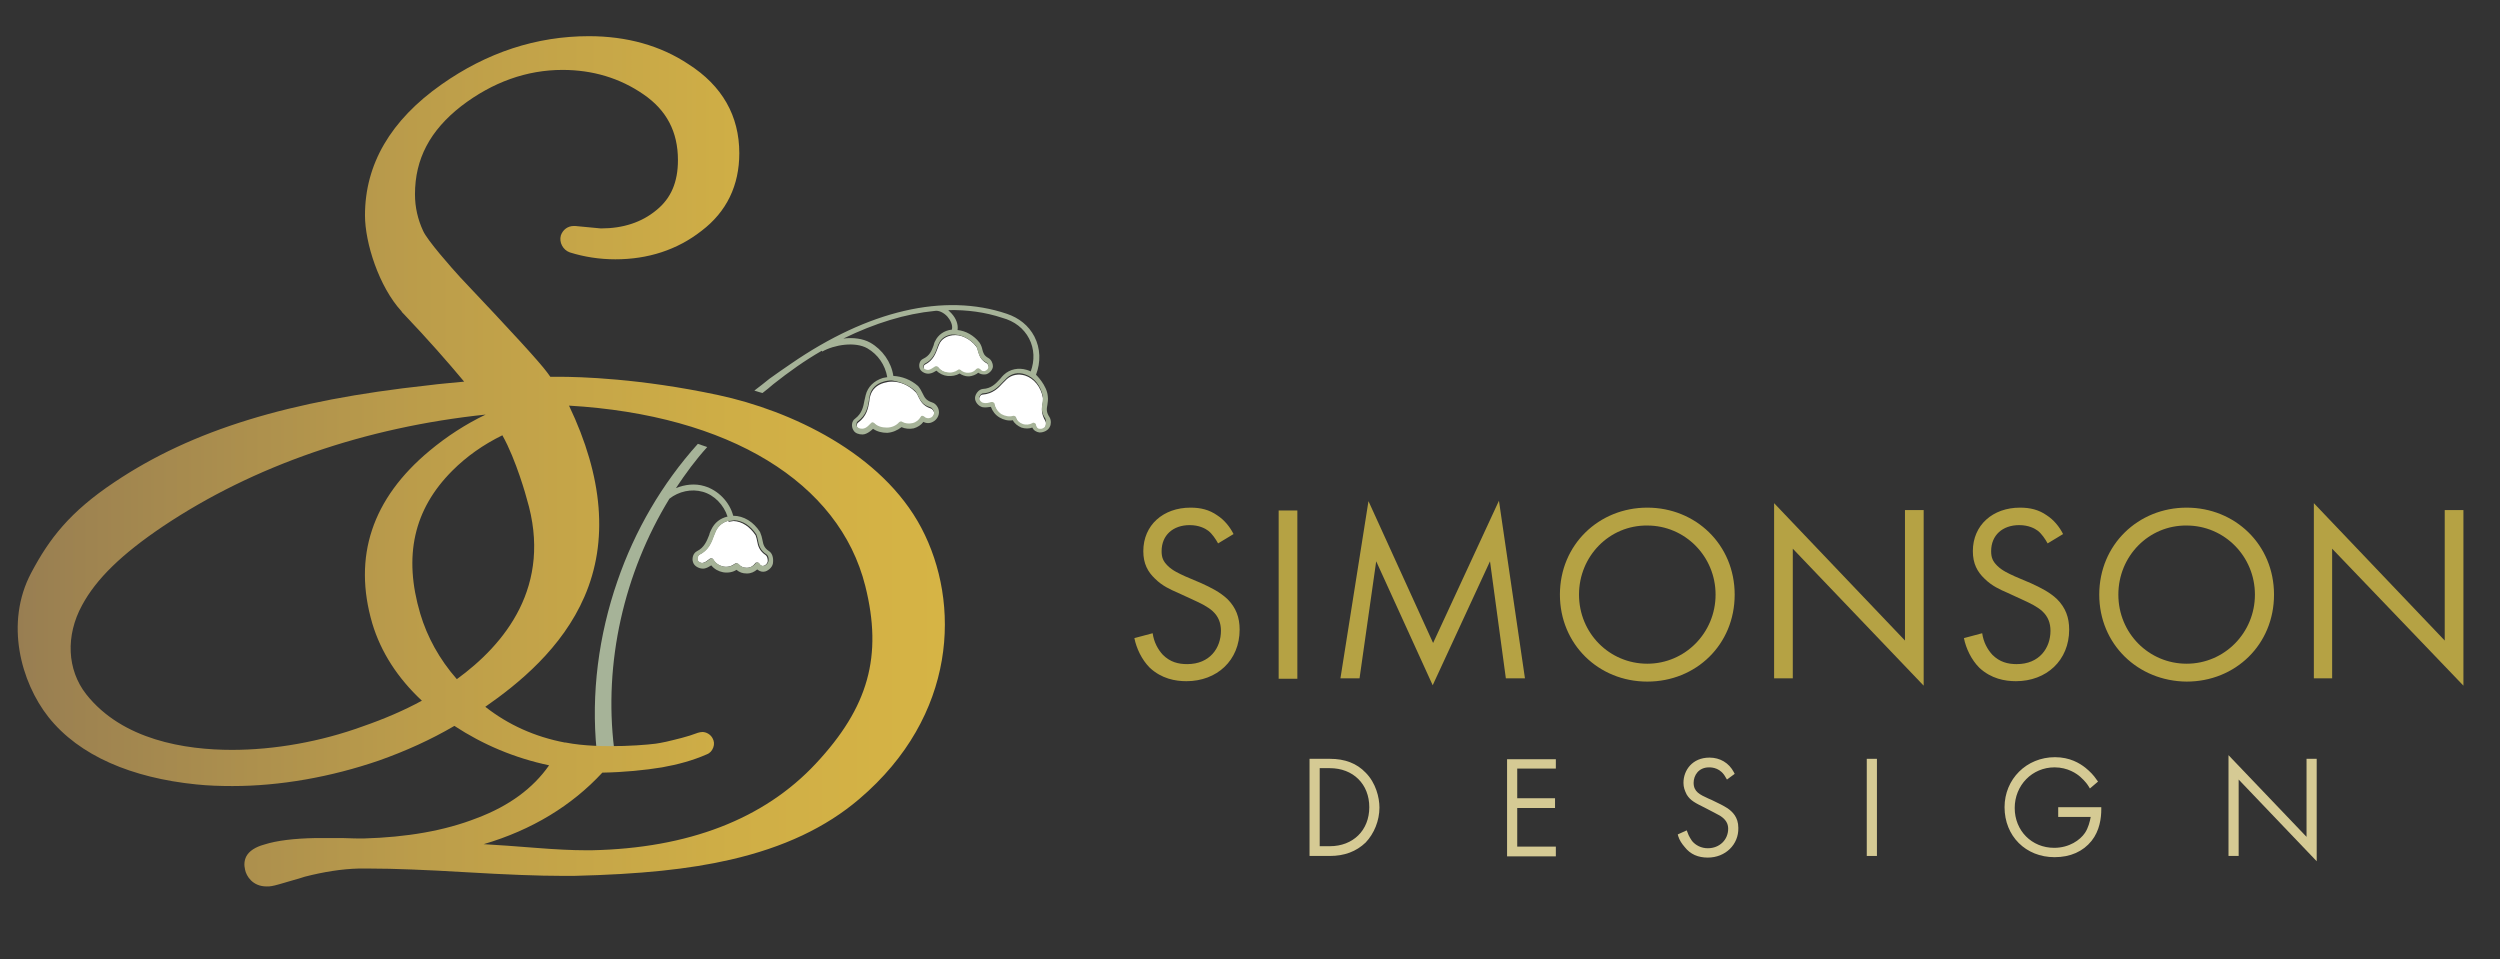<?xml version="1.0" encoding="utf-8"?>
<!-- Generator: Adobe Illustrator 24.3.0, SVG Export Plug-In . SVG Version: 6.00 Build 0)  -->
<svg version="1.1" id="LOGO_ON_BLACK" xmlns="http://www.w3.org/2000/svg" xmlns:xlink="http://www.w3.org/1999/xlink" x="0px"
	 y="0px" viewBox="0 0 615.1 236" style="enable-background:new 0 0 615.1 236;" xml:space="preserve">
<rect x="0" y="0" width="615.1" height="236" fill="#333333" stroke="none"/>
<style type="text/css">
	.st0{fill:#FFFFFF;}
	.st1{fill:#A6B398;}
	.st2{fill:#D5CA94;}
	.st3{fill:#B5A244;}
	.st4{fill:url(#SVGID_1_);}
</style>
<g>
	<g>
		<path class="st0" d="M219.5,93.9c-0.7,0-1.3,0.1-2,0.3c-1.8,0.5-3,1.7-3.4,3.3c-0.1,0.4-0.2,0.8-0.2,1.2c-0.3,1.7-0.6,3.7-2.8,5.3
			c-0.3,0.2-0.4,0.9-0.1,1.3c0.2,0.4,1.1,0.6,1.7,0.4c0.6-0.2,1.2-0.8,1.7-1.3c0.1-0.1,0.3-0.2,0.4-0.2c0.2,0,0.3,0,0.4,0.2
			c0.8,0.7,1.9,1.1,3.1,1.1c1.2-0.1,2.3-0.5,3-1.3c0.2-0.2,0.5-0.3,0.8-0.1c0.7,0.5,1.6,0.6,2.5,0.3c0.9-0.2,1.6-0.8,2-1.5
			c0.1-0.2,0.2-0.3,0.4-0.3s0.4,0,0.5,0.2c0.4,0.4,1,0.5,1.5,0.3c0.5-0.3,0.9-1,0.9-1.4c-0.1-0.5-0.5-1.1-0.9-1.2
			c-1.9-0.6-2.5-1.8-3-2.8c-0.2-0.5-0.4-0.9-0.8-1.3C223.5,94.7,221.4,93.9,219.5,93.9z"/>
		<path class="st0" d="M234.3,82.5c-1.5,0.2-2.7,1-3.2,2.2c-0.1,0.3-0.3,0.6-0.4,1c-0.5,1.3-1.1,3-3.1,4c-0.3,0.1-0.4,0.6-0.3,1
			c0.1,0.3,0.8,0.6,1.3,0.5s1.1-0.5,1.5-0.8c0.1-0.1,0.3-0.1,0.4-0.1c0.1,0,0.3,0.1,0.4,0.2c0.5,0.7,1.4,1.2,2.3,1.3
			c1,0.1,1.9-0.1,2.6-0.6c0.1-0.1,0.2-0.1,0.3-0.1s0.3,0.1,0.4,0.2c0.5,0.5,1.2,0.7,2,0.6s1.4-0.4,1.8-0.9c0.1-0.1,0.3-0.2,0.5-0.2
			s0.3,0.1,0.5,0.3c0.2,0.3,0.7,0.5,1.1,0.4c0.4-0.1,0.9-0.6,0.9-1s-0.2-0.9-0.5-1.1c-1.5-0.8-1.8-1.9-2.1-2.8
			c-0.1-0.4-0.2-0.8-0.4-1.2C238.7,83.3,236.4,82.2,234.3,82.5z"/>
		<path class="st0" d="M179.3,128.1c-1.4,0.3-2.5,1.2-3.2,2.5c-0.2,0.4-0.3,0.8-0.5,1.2c-0.6,1.7-1.4,3.6-3.6,4.7
			c-0.3,0.2-0.5,0.8-0.4,1.3s0.9,0.8,1.3,0.7c0.6-0.1,1.2-0.6,1.7-1c0.1-0.1,0.3-0.1,0.5-0.1s0.3,0.1,0.4,0.3
			c0.5,0.9,1.5,1.5,2.5,1.7s2-0.1,2.8-0.7c0.1-0.1,0.2-0.1,0.4-0.1s0.3,0.1,0.5,0.2c0.5,0.6,1.2,0.9,2,0.9c0.9,0,1.6-0.4,2.1-1.1
			c0.1-0.2,0.3-0.2,0.5-0.2s0.4,0.1,0.5,0.3c0.2,0.4,0.7,0.7,1.1,0.5c0.5-0.1,1-0.7,1-1.2c0-0.6-0.2-1.2-0.5-1.4
			c-1.6-1.1-1.9-2.3-2.1-3.4c-0.1-0.5-0.2-1-0.4-1.5c-1.4-2.1-3.3-3.4-5.4-3.5l-1.3,0.2C179.3,128.2,179.3,128.2,179.3,128.1z"/>
		<path class="st0" d="M256.5,99.4c0.1-0.5,0.2-1,0.1-1.5c-0.5-2.7-2.2-4.8-4.4-5.5c-1.6-0.5-3.3-0.2-4.5,0.9
			c-0.3,0.3-0.6,0.6-0.9,0.9c-1.2,1.3-2.5,2.7-5.1,2.9c-0.4,0-0.8,0.6-0.8,1.1s0.5,1.1,1,1.2c0.6,0.1,1.3-0.1,2-0.2
			c0.2,0,0.3,0,0.5,0.1c0.1,0.1,0.2,0.2,0.3,0.4c0.2,1,0.8,1.9,1.7,2.5s1.9,0.7,2.9,0.4c0.3-0.1,0.6,0.1,0.7,0.4
			c0.3,0.7,0.8,1.3,1.6,1.6c0.8,0.3,1.7,0.2,2.4-0.2c0.1-0.1,0.2-0.1,0.3-0.1s0.2,0,0.3,0.1c0.2,0.1,0.3,0.3,0.3,0.5
			c0.1,0.5,0.4,0.9,0.9,0.9c0.5,0.1,1.2-0.3,1.4-0.7c0.2-0.5,0.2-1.2,0-1.5C256.1,101.7,256.3,100.5,256.5,99.4z"/>
		<path class="st1" d="M189.2,135.6c-1.2-0.8-1.4-1.6-1.6-2.7c-0.1-0.6-0.3-1.3-0.6-2l0,0c-1.6-2.5-4-4-6.6-4
			c-0.9-3.4-3.7-6.3-7.1-7.3c-2.3-0.7-4.8-0.4-7,0.5c2.4-3.6,4.8-6.9,7.7-10.1c-0.9-0.3-1.5-0.5-2.3-0.8
			c-8.8,9.8-15.5,21.3-19.8,33.8c-4.6,13.3-6.5,27.6-5.1,41.7l1.5-0.2l0,0l1.1-0.1l1.7-0.2c-2.6-21.1,2.4-43.2,13.6-61.5
			c2.3-1.8,5.4-2.5,8.2-1.7c2.9,0.8,5.2,3.3,6.1,6.1c-1.8,0.4-3.2,1.5-4,3.2c-0.2,0.4-0.4,0.8-0.5,1.3c-0.6,1.5-1.2,3.1-3,4
			c-1,0.5-1.3,1.8-1,2.7c0.3,1.1,1.7,1.7,2.7,1.6c0.7-0.1,1.3-0.5,1.8-0.8c0.7,0.9,1.8,1.5,2.9,1.7c1.2,0.2,2.4,0,3.3-0.6
			c0.7,0.6,1.5,0.9,2.5,0.9h0.1c1,0,1.8-0.4,2.5-1c0.6,0.5,1.3,0.7,2,0.5c0.9-0.3,1.9-1.2,1.9-2.3
			C190.3,137.2,190,136.1,189.2,135.6z M188,139.2c-0.4,0.1-0.9-0.1-1.1-0.5c-0.1-0.2-0.3-0.3-0.5-0.3s-0.4,0.1-0.5,0.2
			c-0.5,0.7-1.3,1.1-2.1,1.1s-1.6-0.3-2-0.9c-0.1-0.1-0.3-0.2-0.5-0.2c-0.1,0-0.3,0-0.4,0.1c-0.8,0.6-1.8,0.9-2.8,0.7
			c-1.1-0.2-2-0.8-2.5-1.7c-0.1-0.1-0.2-0.2-0.4-0.3c-0.2,0-0.3,0-0.5,0.1c-0.5,0.4-1.1,0.9-1.7,1c-0.5,0.1-1.2-0.3-1.3-0.7
			c-0.1-0.5,0.1-1.2,0.4-1.3c2.3-1.1,3-3,3.6-4.7c0.2-0.4,0.3-0.8,0.5-1.2c0.6-1.3,1.8-2.2,3.2-2.5v0.1l1.3-0.2
			c2.1,0.1,4,1.4,5.4,3.5c0.2,0.5,0.3,1,0.4,1.5c0.2,1.1,0.5,2.4,2.1,3.4c0.3,0.2,0.6,0.8,0.5,1.4
			C189.1,138.5,188.5,139.1,188,139.2z"/>
		<path class="st1" d="M258.2,102.6c-0.8-1.2-0.7-2-0.5-3c0.1-0.6,0.2-1.3,0.1-2.1l0,0c-0.2-2.7-2.9-5.3-2.9-5.3
			c1.2-3.1,1.1-6.5-0.4-9.4c-1.4-2.7-3.8-4.6-6.8-5.6l0,0c-15.4-5.2-34.1-0.8-53.1,12.3c-1.8,1.2-3.6,2.5-5.3,3.7
			c-1.2,1-2.4,1.9-3.7,2.9c0.3,0.1,1.9,0.6,2,0.6c0.9-0.7,1.8-1.4,2.7-2.2c3.8-3,7.7-5.8,11.9-8.2l0.1,0.2c3-1.7,8.1-2.5,11.1-0.8
			c2.6,1.5,4.4,4.1,4.9,7.1c-0.4,0.1-0.8,0.1-1.1,0.2c-2.2,0.7-3.7,2.2-4.2,4.2c-0.1,0.4-0.2,0.9-0.3,1.3c-0.3,1.6-0.6,3.2-2.3,4.5
			c-0.9,0.6-1,2-0.4,2.9c0.4,0.7,1.3,1,2.2,1c0.3,0,0.7-0.1,0.9-0.2c0.7-0.3,1.3-0.8,1.7-1.2c1,0.7,2.2,1,3.5,1
			c1.3-0.1,2.5-0.6,3.5-1.4c0.9,0.4,2,0.5,3,0.3c1-0.3,1.8-0.8,2.4-1.6c0.7,0.4,1.6,0.4,2.3,0c0.9-0.4,1.7-1.6,1.5-2.7
			c-0.1-0.8-0.7-1.8-1.7-2.1c-1.5-0.5-1.8-1.2-2.3-2.2c-0.3-0.6-0.6-1.2-1.1-1.8l0,0c-1.8-1.6-4-2.4-6.1-2.5
			c-0.5-3.4-2.7-6.5-5.7-8.2c-1.8-1-4.2-1.3-6.6-1c7.8-3.8,15.3-6.1,22.5-6.8l0,0c0.9-0.2,2.2,0.4,3.1,1.4c0.7,0.8,1.4,2.1,1.1,3.2
			l0,0c-1.9,0.2-3.4,1.3-4.1,2.8c-0.2,0.3-0.3,0.7-0.4,1.1c-0.5,1.3-0.9,2.5-2.6,3.3c-0.9,0.4-1.1,1.6-0.8,2.4
			c0.4,0.9,1.6,1.4,2.5,1.2c0.6-0.1,1.1-0.4,1.6-0.7c0.7,0.7,1.7,1.2,2.7,1.3c1.1,0.1,2.2-0.1,3-0.6c0.6,0.4,1.4,0.7,2.1,0.7
			c0.1,0,0.2,0,0.3,0c0.8-0.1,1.6-0.4,2.2-0.9c0.5,0.4,1.2,0.5,1.9,0.4c0.8-0.2,1.7-1.1,1.7-2c0-0.7-0.4-1.6-1.1-2
			c-1.1-0.6-1.3-1.3-1.5-2.1c-0.1-0.5-0.3-1.1-0.7-1.7l0,0c-1.4-1.8-3.4-2.9-5.4-3.1c0.2-1.3-0.3-2.8-1.5-4.1
			c-0.3-0.3-0.5-0.5-0.8-0.8c4.6-0.1,9.1,0.5,13.3,1.9l0,0c3,0.8,5.3,2.6,6.6,5.1s1.4,5.4,0.4,8.1c-0.3-0.2-0.7-0.3-1-0.4
			c-2-0.6-4.1-0.2-5.6,1.2c-0.3,0.3-0.6,0.6-0.9,1c-1.1,1.2-2.2,2.4-4.3,2.5c-1,0.1-1.8,1.2-1.9,2.1c-0.1,1.1,0.9,2.2,1.9,2.4
			c0.7,0.1,1.3,0,2-0.1c0.4,1.1,1.1,2,2.1,2.6s2.2,0.9,3.3,0.7c0.4,0.8,1.2,1.4,2.1,1.8c0.9,0.3,1.9,0.3,2.7,0
			c0.3,0.7,1,1.1,1.7,1.2c0.1,0,0.1,0,0.2,0c0.9,0,2-0.5,2.4-1.4C258.6,104.5,258.7,103.4,258.2,102.6z M225.1,96.1
			c0.4,0.4,0.6,0.9,0.8,1.3c0.5,1,1,2.2,3,2.8c0.4,0.1,0.8,0.7,0.9,1.2c0.1,0.5-0.3,1.2-0.9,1.4c-0.5,0.2-1.1,0.1-1.5-0.3
			c-0.1-0.1-0.3-0.2-0.5-0.2s-0.3,0.1-0.4,0.3c-0.4,0.7-1.1,1.3-2,1.5s-1.8,0.1-2.5-0.3c-0.2-0.2-0.6-0.1-0.8,0.1
			c-0.7,0.8-1.8,1.3-3,1.3s-2.3-0.3-3.1-1.1c-0.1-0.1-0.3-0.2-0.4-0.2c-0.2,0-0.3,0.1-0.4,0.2c-0.5,0.5-1,1.1-1.7,1.3
			c-0.6,0.2-1.5,0-1.7-0.4c-0.3-0.4-0.2-1.1,0.1-1.3c2.2-1.6,2.5-3.5,2.8-5.3c0.1-0.4,0.1-0.8,0.2-1.2c0.4-1.6,1.6-2.8,3.4-3.3
			c0.6-0.2,1.3-0.3,2-0.3C221.4,93.9,223.5,94.7,225.1,96.1z M240.2,85.2c0.2,0.4,0.3,0.8,0.4,1.2c0.3,0.9,0.5,2,2.1,2.8
			c0.3,0.2,0.5,0.6,0.5,1.1c0,0.4-0.4,0.8-0.9,1c-0.4,0.1-0.9-0.1-1.1-0.4c-0.1-0.2-0.3-0.2-0.5-0.3c-0.2,0-0.4,0.1-0.5,0.2
			c-0.4,0.5-1.1,0.9-1.8,0.9c-0.8,0.1-1.5-0.2-2-0.6c-0.1-0.1-0.2-0.2-0.4-0.2c-0.1,0-0.2,0-0.3,0.1c-0.7,0.5-1.6,0.8-2.6,0.6
			c-1-0.1-1.8-0.6-2.3-1.3c-0.1-0.1-0.2-0.2-0.4-0.2c-0.1,0-0.3,0-0.4,0.1c-0.5,0.3-1,0.7-1.5,0.8c-0.5,0.1-1.1-0.2-1.3-0.5
			c-0.1-0.3,0-0.8,0.3-1c2-1,2.6-2.6,3.1-4c0.1-0.3,0.2-0.7,0.4-1c0.5-1.2,1.7-2,3.2-2.2C236.4,82.2,238.7,83.3,240.2,85.2z
			 M257.2,104.8c-0.2,0.5-0.9,0.8-1.4,0.7c-0.5,0-0.8-0.4-0.9-0.9c0-0.2-0.1-0.4-0.3-0.5c-0.1,0-0.2-0.1-0.3-0.1s-0.2,0-0.3,0.1
			c-0.7,0.4-1.6,0.5-2.4,0.2c-0.8-0.3-1.4-0.8-1.6-1.6c-0.1-0.3-0.4-0.4-0.7-0.4c-0.9,0.3-2,0.1-2.9-0.4c-0.9-0.6-1.5-1.5-1.7-2.5
			c0-0.2-0.1-0.3-0.3-0.4c-0.1-0.1-0.3-0.1-0.5-0.1c-0.6,0.2-1.4,0.4-2,0.2c-0.5-0.1-1-0.7-1-1.2s0.5-1,0.8-1.1
			c2.5-0.1,3.9-1.6,5.1-2.9c0.3-0.3,0.6-0.6,0.9-0.9c1.2-1.1,2.8-1.5,4.5-0.9c2.2,0.7,3.9,2.8,4.4,5.5c0,0.5-0.1,1-0.1,1.5
			c-0.2,1.1-0.4,2.3,0.7,3.9C257.4,103.6,257.4,104.3,257.2,104.8z"/>
	</g>
	<g>
		<g>
			<path class="st2" d="M322.7,210.1v-22.9h4.5c2,0,5.6,0.3,8.4,3.2c2.4,2.4,3.3,5.8,3.3,8.3s-0.9,5.8-3.3,8.2
				c-2.9,2.9-6.4,3.2-8.4,3.2H322.7z M324.2,208.7h3c6,0,10.2-4.1,10.2-10.1c0-5.9-4.2-10.1-10.2-10.1h-3V208.7z"/>
			<path class="st2" d="M327.2,210.6h-5v-23.9h5c3.7,0,6.6,1.1,8.8,3.4c2.5,2.5,3.4,6.1,3.4,8.6c0,3.2-1.3,6.4-3.4,8.6
				C333.7,209.5,330.8,210.6,327.2,210.6z M323.2,209.6h4c3.4,0,6-1,8-3.1c2.9-2.9,3.2-6.7,3.2-7.8c0-2.3-0.8-5.6-3.2-7.9
				c-2-2-4.7-3.1-8-3.1h-4V209.6z M327.2,209.2h-3.5V188h3.5c6.3,0,10.7,4.4,10.7,10.6S333.5,209.2,327.2,209.2z M324.7,208.2h2.5
				c5.7,0,9.7-3.9,9.7-9.6s-4-9.6-9.7-9.6h-2.5V208.2z"/>
		</g>
		<g>
			<path class="st2" d="M382.3,188.6h-9.5v8.3h9.3v1.4h-9.3v10.5h9.5v1.4h-11v-22.9h11V188.6z"/>
			<path class="st2" d="M382.8,210.7h-12v-23.9h12v2.3h-9.5v7.3h9.3v2.4h-9.3v9.5h9.5V210.7z M371.8,209.7h10v-0.4h-9.5v-11.5h9.3
				v-0.4h-9.3v-9.3h9.5v-0.3h-10V209.7z"/>
		</g>
		<g>
			<path class="st2" d="M425.1,191.1c-1.4-2.7-3.9-2.8-4.5-2.8c-2.7,0-4.3,2-4.3,4.3c0,2.5,1.7,3.3,4,4.4c2.3,1.1,3.4,1.6,4.6,2.4
				c1,0.7,2.4,1.9,2.4,4.4c0,3.8-3.2,6.7-7.1,6.7c-3,0-4.5-1.4-5.3-2.4c-0.9-1-1.3-1.9-1.5-2.5l1.3-0.6c0.3,0.9,0.9,1.8,1.2,2.2
				c1,1.3,2.7,2,4.3,2c3.1,0,5.5-2.3,5.5-5.3c0-1.2-0.5-2.5-2.2-3.6c-0.7-0.4-2-1.1-3.9-2c-2.3-1.1-3.4-1.7-4.2-3
				c-0.5-0.9-0.7-1.7-0.7-2.6c0-2.6,1.8-5.7,5.9-5.7c2.3,0,4.4,1.1,5.6,3.3L425.1,191.1z"/>
			<path class="st2" d="M420.2,211c-2.4,0-4.3-0.8-5.7-2.6c-0.7-0.8-1.3-1.7-1.6-2.7l-0.1-0.4l2.2-1l0.2,0.5c0.3,1,1,1.9,1.1,2.1
				c0.9,1.1,2.3,1.8,3.9,1.8c2.9,0,5-2.1,5-4.8c0-1.3-0.6-2.3-2-3.2c-0.6-0.3-1.8-1-3.8-2c-2.2-1.1-3.5-1.7-4.4-3.2
				c-0.5-1-0.8-1.8-0.8-2.9c0-3.1,2.2-6.2,6.4-6.2c2.6,0,4.8,1.3,6,3.6l0.2,0.4l-1.9,1.4l-0.3-0.5c-1.2-2.3-3.2-2.5-4.1-2.5
				c-2.6,0-3.8,2-3.8,3.8c0,2.2,1.5,2.9,3.7,3.9l0.7,0.3c1.9,0.9,2.9,1.4,4,2.1c1.1,0.8,2.6,2.1,2.6,4.8
				C427.8,207.8,424.5,211,420.2,211z M414,205.9c0.3,0.7,0.7,1.3,1.2,1.9c1.2,1.5,2.8,2.2,4.9,2.2c3.7,0,6.6-2.7,6.6-6.2
				c0-2.2-1.2-3.3-2.2-4c-1-0.7-2.1-1.2-3.9-2.1l-0.6-0.3c-2.3-1.1-4.3-2-4.3-4.9c0-2.4,1.6-4.8,4.8-4.8c0.9,0,3.2,0.3,4.7,2.6
				l0.3-0.2c-1.1-1.7-2.9-2.7-4.9-2.7c-3.7,0-5.4,2.7-5.4,5.2c0,0.8,0.2,1.6,0.6,2.4c0.7,1.1,1.7,1.7,4,2.8c2,1,3.3,1.7,3.9,2
				c1.6,1.1,2.5,2.4,2.5,4c0,3.3-2.6,5.8-6,5.8c-1.9,0-3.7-0.8-4.7-2.2c-0.1-0.2-0.7-0.9-1.1-1.8L414,205.9z"/>
		</g>
		<g>
			<path class="st2" d="M461.3,187.2v22.9h-1.5v-22.9H461.3z"/>
			<path class="st2" d="M461.8,210.6h-2.5v-23.9h2.5V210.6z M460.3,209.6h0.5v-21.9h-0.5V209.6z"/>
		</g>
		<g>
			<path class="st2" d="M506.8,199.1h9.6c0,2.1-0.4,5.1-2.3,7.5c-2,2.6-5.1,3.8-8.6,3.8c-6.7,0-11.8-4.9-11.8-11.8
				c0-6.8,5.3-11.8,11.9-11.8c3.2,0,5.4,1.1,7.2,2.5c1,0.8,1.8,1.6,2.7,2.9l-1.2,1c-0.7-1.1-1.6-2-2.2-2.5c-1.4-1.2-3.7-2.4-6.6-2.4
				c-5.9,0-10.3,4.7-10.3,10.5c0,5.7,4.3,10.3,10.2,10.3c3.9,0,6.7-2,8-3.9c0.9-1.4,1.4-3.3,1.5-4.7h-8.1L506.8,199.1L506.8,199.1z"
				/>
			<path class="st2" d="M505.5,210.9c-7.1,0-12.3-5.2-12.3-12.3c0-6.9,5.4-12.3,12.4-12.3c3.7,0,6.1,1.5,7.5,2.6
				c1.1,0.9,2,1.8,2.8,3l0.3,0.4l-2,1.7l-0.3-0.5c-0.8-1.3-1.8-2.1-2.1-2.4c-0.8-0.7-3-2.3-6.3-2.3c-5.5,0-9.8,4.4-9.8,10
				c0,5.6,4.2,9.8,9.7,9.8c3.7,0,6.4-1.9,7.6-3.7c0.8-1.2,1.2-2.8,1.4-3.9h-8v-2.4h10.6v0.5c0,2.2-0.4,5.3-2.4,7.8
				C512.5,209.5,509.4,210.9,505.5,210.9z M505.6,187.3c-6.5,0-11.4,4.9-11.4,11.3c0,6.5,4.8,11.3,11.3,11.3c3.6,0,6.4-1.2,8.2-3.6
				c1.7-2.1,2.1-4.7,2.2-6.7h-8.6v0.4h8.1l0,0.5c-0.1,1.3-0.6,3.4-1.6,4.9c-1.4,2-4.3,4.1-8.4,4.1c-6,0-10.7-4.7-10.7-10.8
				c0-6.2,4.7-11,10.8-11c3.6,0,6,1.8,6.9,2.5c0.3,0.2,1.2,1,2,2.1l0.4-0.3c-0.8-1.1-1.5-1.8-2.3-2.4
				C510.4,188,508.2,187.3,505.6,187.3z"/>
		</g>
		<g>
			<path class="st2" d="M548.8,210.1V187l19.2,20.1v-19.9h1.5v23.5l-19.2-20.1v19.5H548.8z"/>
			<path class="st2" d="M570,211.9l-19.2-20.1v18.8h-2.5v-24.8l19.2,20.1v-19.2h2.5V211.9z M549.3,209.6h0.5v-20.2l19.2,20.1v-21.8
				h-0.5v20.6l-19.2-20.1V209.6z"/>
		</g>
	</g>
	<g>
		<path class="st3" d="M299.7,133.7c-0.6-1.1-1.5-2.4-2.4-3.1c-0.8-0.6-2.3-1.4-4.6-1.4c-4.1,0-6.9,2.5-6.9,6.4
			c0,1.6,0.4,2.5,1.5,3.6c1.2,1.2,2.8,1.9,4.3,2.6l4,1.7c2.4,1.1,4.6,2.2,6.4,3.9c2.1,2.1,3,4.5,3,7.5c0,7.6-5.6,12.7-13.1,12.7
			c-2.7,0-6.1-0.6-9-3.3c-2-2-3.3-4.8-3.8-7.3l4.5-1.2c0.3,2.2,1.3,4,2.5,5.3c1.8,1.8,3.8,2.3,6,2.3c5.6,0,8.3-4,8.3-8.2
			c0-1.9-0.6-3.5-2-4.8c-1.2-1.1-2.8-1.9-5-2.9l-3.7-1.7c-1.6-0.7-3.7-1.6-5.5-3.4c-1.8-1.7-2.9-3.7-2.9-6.8
			c0-6.4,4.9-10.7,11.6-10.7c2.5,0,4.6,0.5,6.6,1.9c1.7,1.1,3.1,2.8,4,4.6L299.7,133.7z"/>
		<path class="st3" d="M319.2,125.6V167h-4.6v-41.4H319.2z"/>
		<path class="st3" d="M329.8,166.9l6.9-43.6l15.9,34.9l16.2-35l6.4,43.7h-4.7l-3.9-28.8l-14.1,30.5l-13.9-30.5l-4.1,28.8H329.8z"/>
		<path class="st3" d="M383.8,146.3c0-12.3,9.6-21.4,21.5-21.4s21.5,9.1,21.5,21.4s-9.5,21.4-21.5,21.4S383.8,158.5,383.8,146.3z
			 M388.5,146.3c0,9.5,7.5,17,16.8,17s16.8-7.6,16.8-17s-7.5-17-16.8-17C396,129.2,388.5,136.8,388.5,146.3z"/>
		<path class="st3" d="M436.5,166.9v-43.1l32.2,33.8v-32.1h4.6v43.2L441.1,135v31.9H436.5z"/>
		<path class="st3" d="M503.8,133.7c-0.6-1.1-1.5-2.4-2.4-3.1c-0.8-0.6-2.3-1.4-4.6-1.4c-4.1,0-6.9,2.5-6.9,6.4
			c0,1.6,0.4,2.5,1.5,3.6c1.2,1.2,2.8,1.9,4.3,2.6l4,1.7c2.4,1.1,4.6,2.2,6.4,3.9c2.1,2.1,3,4.5,3,7.5c0,7.6-5.6,12.7-13.1,12.7
			c-2.7,0-6.1-0.6-9-3.3c-2-2-3.3-4.8-3.8-7.3l4.5-1.2c0.3,2.2,1.3,4,2.5,5.3c1.8,1.8,3.8,2.3,6,2.3c5.6,0,8.3-4,8.3-8.2
			c0-1.9-0.6-3.5-2-4.8c-1.2-1.1-2.8-1.9-5-2.9l-3.7-1.7c-1.6-0.7-3.7-1.6-5.5-3.4c-1.8-1.7-2.9-3.7-2.9-6.8
			c0-6.4,4.9-10.7,11.6-10.7c2.5,0,4.6,0.5,6.6,1.9c1.7,1.1,3.1,2.8,4,4.6L503.8,133.7z"/>
		<path class="st3" d="M516.5,146.3c0-12.3,9.6-21.4,21.5-21.4s21.5,9.1,21.5,21.4s-9.5,21.4-21.5,21.4
			C526,167.6,516.5,158.5,516.5,146.3z M521.2,146.3c0,9.5,7.5,17,16.8,17s16.8-7.6,16.8-17s-7.5-17-16.8-17
			C528.7,129.2,521.2,136.8,521.2,146.3z"/>
		<path class="st3" d="M569.3,166.9v-43.1l32.2,33.8v-32.1h4.6v43.2L573.8,135v31.9H569.3z"/>
	</g>
	<g>
		<g>
			
				<linearGradient id="SVGID_1_" gradientUnits="userSpaceOnUse" x1="4.354" y1="124.5" x2="232.476" y2="124.5" gradientTransform="matrix(1 0 0 -1 0 238)">
				<stop  offset="0" style="stop-color:#987E52"/>
				<stop  offset="7.910299e-02" style="stop-color:#9F8450"/>
				<stop  offset="0.452" style="stop-color:#BD9E4A"/>
				<stop  offset="0.772" style="stop-color:#CFAE46"/>
				<stop  offset="1" style="stop-color:#D6B445"/>
			</linearGradient>
			<path class="st4" d="M226.7,129.9c-9.7-18.4-32.2-28.9-50-32.7c-19.2-4.1-34-4.5-39.4-4.5c-0.7,0-1.3,0-1.9,0
				c-0.3-0.4-0.6-0.8-0.8-1.1c-2-2.7-9-10.3-21.3-23.3c-2.2-2.4-8.2-9.2-9.2-11.5c-1.3-2.8-2-5.8-2-9c0-8.7,3.7-15.7,11.4-21.7
				c7.7-5.9,16.1-8.9,24.9-8.9c7.4,0,14.1,2,19.9,6c5.7,3.9,8.5,9.2,8.5,16.2c0,5.4-1.7,9.4-5.3,12.3c-3.6,3-8.2,4.5-13.6,4.5h-0.1
				l-6.3-0.6c-0.1,0-0.2,0-0.3,0c-1.5,0-2.7,0.9-3.2,2.3c-0.5,1.7,0.5,3.6,2.2,4.2c3.5,1.1,7.3,1.7,11.2,1.7c8,0,15.2-2.3,21.2-7
				c6.2-4.7,9.3-11.2,9.3-19.1c0-9.2-4.2-16.6-12.5-21.9c-6.9-4.6-15.2-6.9-24.5-6.9c-12.9,0-25.1,4-36.3,11.9
				C96.1,29.6,89.8,40.4,89.8,53c0,6.7,3.4,17.5,9,23.6l0.1,0.2l0.2,0.2c6.1,6.4,11.1,12.1,15.1,16.9c-2.9,0.3-5.8,0.5-8.8,0.9
				c-34.2,3.7-58.1,11-77.2,23.8c-11.1,7.4-16.1,14-20.5,22.3c-6.6,12.4-2.5,27,4.2,35.5c7.6,9.6,20.6,15,36.4,16.6
				c2.9,0.3,5.8,0.4,8.9,0.4c11.7,0,24.2-2.2,36.1-6.3c6.5-2.3,12.7-5.1,18.5-8.5c7,4.6,14.8,7.9,23.3,9.7c-3.9,5.6-9.8,10-17.8,13
				c-7.9,3.1-17.2,4.7-27.8,5c-0.1,0-0.2,0-0.4,0c-0.8,0-2.4,0-4.7-0.1c-1.7,0-3.2,0-4.5,0c-0.9,0-1.7,0-2.4,0
				c-5.1,0.1-9.4,0.6-12.5,1.6c-2.2,0.6-3.7,1.6-4.4,2.9c-0.5,1-0.6,2.1-0.3,3.3c0.3,1.5,1.8,4.1,5.3,4.1c0.4,0,0.9,0,1.3-0.1
				c0.7-0.1,2.4-0.6,5.1-1.4c1.1-0.3,2.1-0.6,3-0.9c4.7-1.2,9.1-1.9,13.2-2c0.9,0,1.9,0,2.9,0c5.6,0,13.5,0.3,23.5,0.9
				c10.1,0.6,18,0.9,23.7,0.9c1.1,0,2.1,0,3,0c16.2-0.4,28.1-1.6,38.5-4c13-3,23.4-7.9,31.6-14.9
				C235.5,176.1,236.4,148.3,226.7,129.9z M57.1,184.5c-11.5,0-27-2.4-35.9-13.7c-4.7-6-5.1-14.4-1-21.9c3.5-6.5,9.8-12.6,19.9-19.4
				c22.4-15,49.9-24.4,79.4-27.5c-5,2.4-9.6,5.4-13.8,8.9c-14.2,11.8-18.9,26.1-14.1,42.5c2.1,7,6.2,13.4,12.2,19
				c-4.4,2.4-9.3,4.5-14.5,6.3C78.9,182.5,67.5,184.5,57.1,184.5z M112.4,167.1c-4.3-4.9-7.3-10.4-9-16.1
				c-4.2-14.2-1.6-25.7,7.9-35.2c3.5-3.5,7.6-6.4,12.3-8.7c3.4,6,6,15.5,6,15.6l0,0l0,0C136.1,144.2,124.1,158.6,112.4,167.1z
				 M148.2,190.1c5.4-0.1,10.4-0.6,14.7-1.3c3.9-0.7,7.6-1.7,11-3.2c0.8-0.3,1.3-0.9,1.6-1.7s0.2-1.6-0.2-2.3
				c-0.5-0.9-1.5-1.5-2.5-1.5c-0.4,0-0.7,0.1-1.1,0.2c-2.6,1-5.3,1.6-7.8,2.2c-0.5,0.1-1,0.2-1.5,0.3c-1.6,0.4-14.7,1.6-23.2-0.1
				h-0.1H139c-7.4-1.4-14-4.4-19.6-8.8c8.2-5.7,18.9-14.4,24.4-27.1c5.9-13.6,4.6-29.4-3.8-47c39.3,2.3,66.5,18.8,72.9,44.4
				c4.3,17.2,0.8,29.8-12.2,43.7c-12.7,13.6-31.3,20.8-55.1,21.3c-0.5,0-1,0-1.5,0c-3.2,0-7.4-0.2-12.4-0.6c-5-0.4-9.2-0.7-12.7-0.9
				C130.9,204.2,140.7,198.2,148.2,190.1z"/>
		</g>
	</g>
</g>
</svg>
